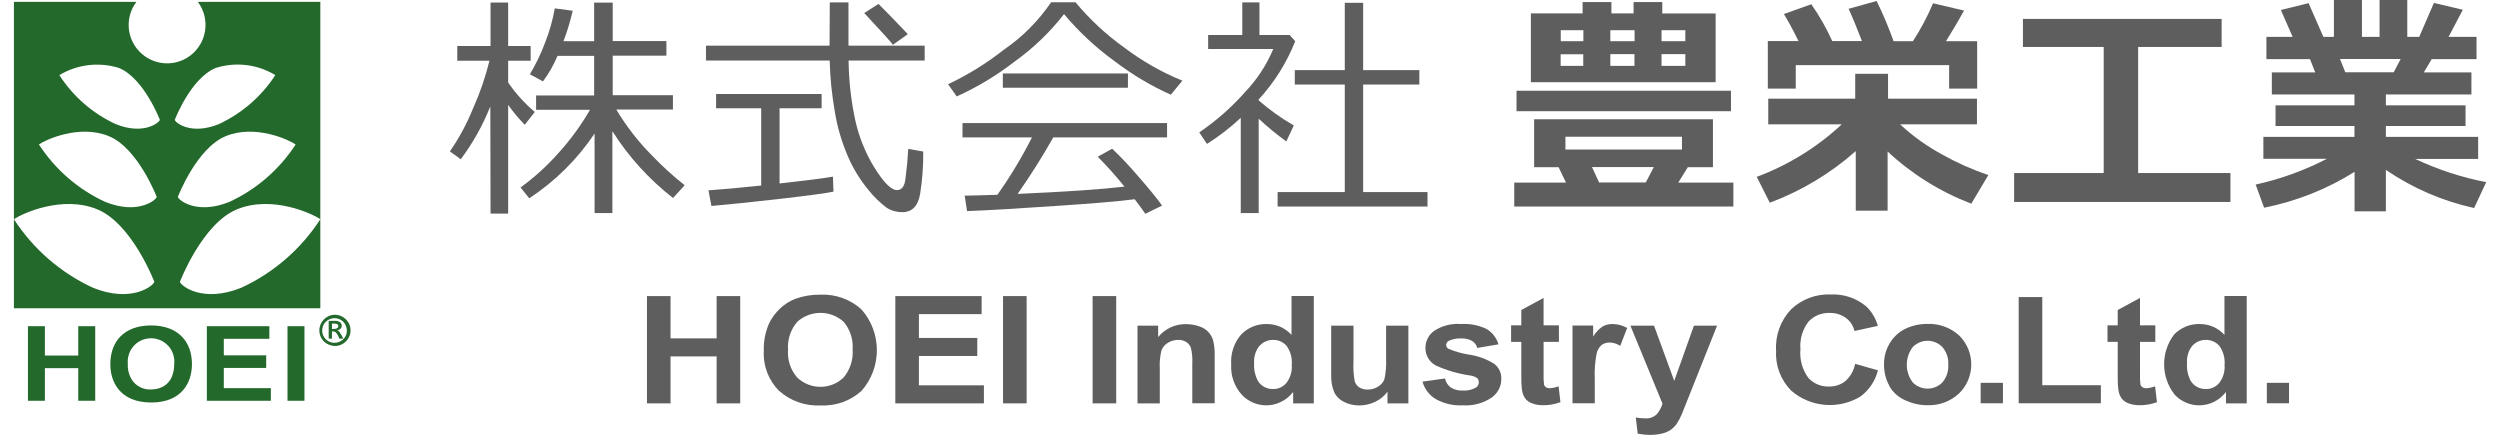 <svg xmlns="http://www.w3.org/2000/svg" width="230" height="40" viewBox="0 0 230 40">
    <path d="m18.2.17c1.17,1.56.86,3.77-.7,4.95-1.56,1.17-3.77.86-4.95-.7-.95-1.26-.95-2.99,0-4.25H1.28v20c.72-.51,4.43-2.23,7.65-.92s5.27,6.68,5.27,6.68c-.13.41-2.14,1.95-5.63.55-2.98-1.37-5.5-3.56-7.29-6.31v8.19h28.19v-8.19c-1.78,2.75-4.31,4.94-7.29,6.31-3.49,1.4-5.5-.14-5.63-.55,0,0,2.05-5.37,5.27-6.68s6.93.41,7.65.92V.17h-11.27Zm-8.51,18.41c-2.5-1.15-4.61-2.99-6.11-5.29.6-.43,3.72-1.87,6.42-.77s4.42,5.6,4.42,5.6c-.11.34-1.8,1.64-4.72.46m.97-7.15c-2.13-.98-3.94-2.55-5.21-4.52,1.65-.99,3.64-1.23,5.48-.66,2.3.94,3.77,4.78,3.77,4.78-.09.29-1.54,1.4-4.03.4m5.4-.4s1.46-3.84,3.77-4.78c1.84-.58,3.83-.34,5.48.66-1.28,1.97-3.09,3.53-5.22,4.52-2.5,1-3.94-.1-4.03-.4m5.01,7.55c-2.93,1.18-4.62-.12-4.73-.46,0,0,1.72-4.5,4.42-5.6s5.81.34,6.42.77c-1.5,2.31-3.61,4.14-6.11,5.29" style="fill:#23692b"/>
    <path d="m2.57,30.01h1.56v2.7h3.07v-2.7h1.56v6.86h-1.56v-3h-3.07v3h-1.56v-6.86Z" style="fill:#23692b"/>
    <path d="m11.76,33.47c-.11-1.18.75-2.23,1.93-2.34,1.18-.11,2.23.75,2.34,1.93.01.13.01.26,0,.39,0,1.98-1.31,2.38-2.13,2.38-.69.04-1.36-.29-1.75-.86-.28-.45-.42-.97-.39-1.49m-1.61.04c0,1.58.86,3.51,3.77,3.51,2.72,0,3.74-1.74,3.74-3.54,0-2-1.22-3.55-3.76-3.55-2.4,0-3.75,1.39-3.75,3.58" style="fill:#23692b"/>
    <path d="m19.03,30.01h5.75v1.16h-4.19v1.52h3.9v1.16h-3.9v1.86h4.33v1.16h-5.89v-6.86Z" style="fill:#23692b"/>
    <rect x="26.45" y="30.01" width="1.56" height="6.86" style="fill:#23692b"/>
    <path d="m45.11,9.79c-.69,1.73-1.6,3.37-2.72,4.86l-1-.72c.85-1.23,1.56-2.55,2.12-3.93.64-1.42,1.15-2.9,1.52-4.41h-2.96v-1.36h3.06V.23h1.62v4h2.07v1.36h-2.07v2c.69,1.01,1.52,1.92,2.45,2.71l-.92,1.18c-.56-.57-1.07-1.18-1.53-1.83v10h-1.62l-.02-9.86Zm3.59,8.46l-.81-1c1.26-.92,2.42-1.97,3.46-3.14,1.12-1.23,2.1-2.57,2.93-4.01h-4.96v-1.32h5.34v-3.64h-3.37c-.35.84-.8,1.63-1.34,2.35l-1.2-.66c.55-.92,1.02-1.89,1.39-2.89.41-1.02.71-2.08.9-3.17l1.65.22c-.22.95-.5,1.89-.85,2.8h2.82V.24h1.71v3.54h4.94v1.34h-4.94v3.64h5.54v1.32h-5.21c.91,1.52,2,2.93,3.25,4.19.95.99,1.96,1.92,3.04,2.77l-1.07,1.18c-2.2-1.72-4.09-3.79-5.58-6.15v7.53h-1.64v-7.31c-1.58,2.36-3.62,4.38-5.99,5.94" style="fill:#5f5e5e"/>
    <path d="m64.95,5.57v-1.37h11.37l.02-3.98h1.72v3.98h7.01v1.37h-7c.02,1.81.22,3.61.59,5.38.34,1.6.95,3.12,1.81,4.51.85,1.35,1.53,2.03,2.05,2.03.46,0,.72-.37.79-1.12l.15-1.31c.04-.47.07-.92.1-1.36l1.38.24c.01,1.31-.08,2.62-.29,3.91-.19,1.11-.74,1.67-1.64,1.67-.51,0-1.01-.13-1.44-.41-.62-.47-1.18-1.01-1.67-1.63-.76-.92-1.39-1.93-1.86-3.02-.59-1.35-1.01-2.76-1.24-4.21-.27-1.54-.43-3.11-.47-4.68h-11.38Zm17.2-1.45c-.19-.26-1.07-1.24-2.64-2.92l1.31-.84c.61.6,1.51,1.53,2.7,2.78l-1.37.98Zm-16.7,14.84l-.27-1.45c1.15-.08,2.77-.22,4.85-.44v-7.11h-4.15v-1.31h9.71v1.31h-3.87v6.92c2.44-.27,4.07-.48,4.91-.63l.05,1.38c-.63.14-2.28.36-4.95.67-2.67.3-4.77.52-6.29.65" style="fill:#5f5e5e"/>
    <path d="m107.73,8.72c-1.83-.82-3.56-1.85-5.16-3.07-1.73-1.25-3.3-2.71-4.68-4.35-1.28,1.65-2.8,3.11-4.5,4.33-1.66,1.29-3.46,2.38-5.37,3.24l-.8-1.12c1.83-.86,3.55-1.93,5.14-3.18,1.71-1.17,3.18-2.65,4.34-4.36h2.25c1.3,1.57,2.8,2.96,4.46,4.15,1.65,1.25,3.45,2.28,5.37,3.06l-1.06,1.29Zm-15.47-1.96h11.51v1.31h-11.51v-1.31Zm-3.29,12.67l-.22-1.43c.76-.01,1.76-.04,3.01-.08,1.19-1.68,2.25-3.44,3.18-5.28h-6.39v-1.32h18.82v1.32h-10.47c-1.01,1.79-2.1,3.52-3.28,5.2,4.45-.2,7.72-.42,9.83-.67-.77-.96-1.59-1.88-2.46-2.75l1.33-.74c.84.8,1.63,1.64,2.38,2.52.99,1.13,1.73,2.04,2.21,2.71l-1.54.76c-.24-.35-.56-.8-.98-1.34-1.36.18-3.8.39-7.29.62-3.5.24-6.21.4-8.12.47" style="fill:#5f5e5e"/>
    <path d="m114.15,19.61v-8.77c-.96.9-2,1.7-3.11,2.4l-.71-1.06c1.54-1.05,2.95-2.28,4.19-3.68,1.11-1.16,2-2.51,2.62-3.99h-5.99v-1.29h3.14V.22h1.58v3h2.78l.51.57c-.78,1.98-1.92,3.79-3.36,5.36v.09c1,.87,2.08,1.64,3.23,2.3l-.69,1.47c-.89-.64-1.74-1.34-2.54-2.09v8.68h-1.65Zm3.39-.61v-1.33h6.18V7.78h-4.6v-1.33h4.6V.26h1.69v6.19h5.17v1.33h-5.17v9.89h5.92v1.33h-13.8Z" style="fill:#5f5e5e"/>
    <path d="m145.67,3.79h-2.08v-1.01h2.08v1.01Zm-4.83-2.56v6.33h17V1.24h-4.91V.19h-2.64v1.04h-2.04V.19h-2.65v1.04h-4.76Zm9.53,2.56h-2.22v-1.01h2.23v1.01Zm2.49-1.01h2.19v1.01h-2.19v-1.01Zm-4.72,2.2h2.23v1.08h-2.22v-1.08Zm-2.48,1.08h-2.08v-1.07h2.08v1.07Zm7.2-1.08h2.19v1.08h-2.19v-1.08Zm6.39,3.37h-19.73v1.88h19.73v-1.88Zm-19.94,8.44v2.21h20.16v-2.2h-5.07l.88-1.42h2.31v-4.41h-16.45v4.41h2.25l.68,1.42h-4.77Zm4.71-4.21h10.72v1.18h-10.72v-1.18Zm8.13,2.79l-.74,1.42h-4.29l-.66-1.42h5.69Z" style="fill:#5f5e5e"/>
    <path d="m165.46,3.78c-.47-.97-.92-1.8-1.34-2.49l2.52-.9c.75,1.07,1.39,2.2,1.93,3.39h2.73c-.46-1.2-.87-2.19-1.23-2.97l2.58-.72c.59,1.2,1.11,2.44,1.56,3.7h1.78c.72-1.11,1.34-2.28,1.85-3.49l2.85.67c-.53.97-1.09,1.91-1.66,2.82h2.87v4.36h-2.58v-2.16h-14.11v2.16h-2.57V3.78h2.82Zm5.26,10.13c-2.32,2.05-5,3.66-7.9,4.74l-1.2-2.38c2.9-1.08,5.56-2.72,7.82-4.83h-6.76v-2.36h8v-2.29h3.02v2.29h8.18v2.36h-7.07c1.17,1.09,2.47,2.02,3.88,2.78,1.35.76,2.77,1.39,4.24,1.88l-1.57,2.64c-2.85-1.09-5.47-2.72-7.7-4.8v5.44h-2.93v-5.49Z" style="fill:#5f5e5e"/>
    <path d="m205.2,18.58h-19.9v-2.66h8.24V4.32h-7.43V1.74h18.28v2.58h-7.68v11.6h8.49v2.67Z" style="fill:#5f5e5e"/>
    <path d="m220.86,5.43l-.64,1.22h-4.45l-.49-1.22h5.58Zm-4.24,14.01h2.88v-3.81c2.46,1.68,5.21,2.87,8.12,3.51l1.11-2.38c-2.26-.44-4.46-1.16-6.54-2.14h5.8v-2.03h-8.49v-1h7.33v-1.9h-7.33v-1h7.87v-2.03h-4.38l.73-1.22h4.12v-2.05h-2.57l1.31-2.49-2.66-.63-1.35,3.12h-1.1V0h-2.55v3.39h-1.62V0h-2.58v3.39h-.97l-1.36-3.1-2.55.63,1.08,2.47h-2.41v2.05h4.01l.48,1.22h-3.99v2.03h7.6v1h-7.26v1.9h7.26v1h-8.38v2.02h5.84c-2.07,1.07-4.27,1.87-6.55,2.37l.78,2.13c2.95-.59,5.77-1.7,8.32-3.3v3.63Z" style="fill:#5f5e5e"/>
    <path d="m59.52,37.11v-9.87h2.17v3.89h4.24v-3.89h2.17v9.87h-2.17v-4.32h-4.24v4.32h-2.17Z" style="fill:#5f5e5e"/>
    <path d="m73.32,29.63c1.22-1.12,3.09-1.13,4.31-.01.59.71.88,1.62.81,2.54.07.93-.23,1.86-.83,2.57-1.19,1.15-3.08,1.14-4.27,0-.61-.7-.91-1.62-.84-2.54-.07-.92.22-1.84.82-2.55m-1.64,6.32c1.04.93,2.41,1.41,3.81,1.34,1.39.07,2.74-.41,3.77-1.34,1.89-2.15,1.88-5.36-.01-7.5-1.04-.93-2.4-1.42-3.79-1.35-.79-.01-1.57.12-2.31.39-.52.2-.99.51-1.39.89-.41.39-.75.84-1,1.35-.35.8-.52,1.66-.49,2.53-.08,1.38.44,2.72,1.41,3.7" style="fill:#5f5e5e"/>
    <path d="m82.37,37.11v-9.87h7.94v1.66h-5.77v2.19h5.37v1.66h-5.37v2.7h5.98v1.66h-8.15Z" style="fill:#5f5e5e"/>
    <rect x="92.28" y="27.24" width="2.17" height="9.87" style="fill:#5f5e5e"/>
    <rect x="100.52" y="27.24" width="2.17" height="9.87" style="fill:#5f5e5e"/>
    <path d="m111.74,37.1h-2.05v-3.62c.03-.5-.01-1.01-.13-1.49-.08-.22-.23-.4-.43-.53-.22-.13-.47-.2-.72-.19-.34,0-.68.09-.97.27-.27.16-.48.41-.59.71-.13.54-.18,1.09-.15,1.64v3.22h-2.05v-7.15h1.9v1.05c.63-.77,1.57-1.21,2.57-1.19.43,0,.85.07,1.25.22.63.2,1.11.72,1.26,1.37.09.42.13.84.12,1.27v4.43Z" style="fill:#5f5e5e"/>
    <path d="m115.89,31.81c.31-.35.76-.54,1.23-.54.47-.01.93.19,1.24.54.37.51.54,1.14.48,1.77.05.6-.13,1.19-.5,1.66-.3.36-.75.56-1.21.55-.56.02-1.1-.26-1.4-.74-.27-.51-.39-1.08-.35-1.65-.04-.58.14-1.15.5-1.6m4.99-4.57h-2.05v3.58c-.58-.64-1.4-1-2.26-1-.88-.03-1.74.32-2.36.95-.67.76-1,1.76-.93,2.77-.06,1.01.28,2.01.96,2.77.59.64,1.43,1,2.3.99.45,0,.9-.11,1.31-.31.44-.21.83-.53,1.13-.92v1.05h1.9v-9.87Z" style="fill:#5f5e5e"/>
    <path d="m127.65,37.11v-1.07c-.29.39-.68.71-1.12.92-.46.22-.96.34-1.47.34-.49,0-.97-.1-1.41-.32-.39-.19-.71-.5-.9-.89-.21-.5-.3-1.05-.28-1.59v-4.54h2.05v3.29c-.03.62,0,1.24.12,1.85.07.22.22.41.42.54.23.14.5.21.77.2.34,0,.67-.09.95-.27.26-.15.46-.38.58-.66.14-.63.19-1.29.16-1.93v-3.02h2.05v7.15h-1.91Z" style="fill:#5f5e5e"/>
    <path d="m130.87,35.11l2.07-.29c.07.33.26.63.53.83.34.21.73.3,1.12.28.42.03.83-.07,1.19-.27.17-.11.28-.3.27-.51,0-.13-.05-.26-.14-.36-.21-.14-.44-.22-.69-.25-1.09-.16-2.15-.47-3.16-.93-.58-.33-.93-.95-.92-1.61,0-.62.3-1.2.8-1.56.73-.48,1.6-.7,2.48-.63.82-.05,1.64.11,2.37.47.52.32.9.82,1.07,1.4l-1.95.33c-.07-.27-.24-.49-.47-.64-.3-.17-.65-.25-.99-.23-.4-.03-.8.05-1.17.22-.14.08-.23.22-.23.38,0,.14.08.28.21.35.62.26,1.26.44,1.92.54.82.12,1.6.41,2.3.85.43.34.67.86.64,1.41,0,.67-.34,1.3-.89,1.69-.78.52-1.71.77-2.64.71-.88.05-1.75-.16-2.51-.58-.59-.36-1.02-.92-1.21-1.59" style="fill:#5f5e5e"/>
    <path d="m143.42,29.94v1.51h-1.41v2.9c-.01.34,0,.69.04,1.03.03.1.09.19.18.24.1.07.22.1.34.1.28-.02.56-.08.82-.18l.17,1.46c-.52.19-1.06.29-1.61.28-.34,0-.68-.05-.99-.17-.25-.08-.48-.24-.64-.45-.15-.22-.25-.47-.29-.74-.06-.44-.08-.89-.07-1.34v-3.13h-.94v-1.52h.94v-1.41l2.05-1.11v2.52h1.41Z" style="fill:#5f5e5e"/>
    <path d="m146.72,37.1h-2.05v-7.15h1.9v1.02c.22-.38.52-.7.88-.94.27-.15.58-.22.89-.22.48,0,.94.13,1.36.36l-.64,1.65c-.29-.19-.62-.3-.97-.31-.26,0-.52.07-.73.22-.24.21-.4.48-.47.79-.15.79-.21,1.59-.17,2.39v2.19Z" style="fill:#5f5e5e"/>
    <path d="m149.98,29.96h2.19l1.86,5.08,1.81-5.08h2.13l-2.74,6.88-.49,1.23c-.14.34-.31.66-.51.96-.16.21-.35.39-.56.54-.24.15-.51.26-.78.32-.34.08-.7.12-1.05.12-.39,0-.78-.04-1.17-.11l-.18-1.49c.29.05.58.08.87.08.39.03.78-.11,1.06-.38.24-.28.42-.61.53-.97l-2.95-7.17Z" style="fill:#5f5e5e"/>
    <path d="m170.66,33.47l2.11.6c-.24.96-.81,1.82-1.61,2.41-2.02,1.22-4.6,1-6.38-.55-.95-.97-1.46-2.3-1.38-3.66-.09-1.41.41-2.79,1.39-3.82.98-.93,2.3-1.42,3.66-1.36,1.17-.05,2.31.33,3.21,1.07.53.49.91,1.12,1.1,1.82l-2.15.47c-.11-.49-.4-.92-.8-1.21-.43-.31-.95-.46-1.48-.45-.73-.03-1.44.26-1.94.79-.56.72-.83,1.63-.75,2.54-.09.94.17,1.89.73,2.65.49.53,1.19.82,1.91.79.54.01,1.07-.16,1.49-.5.47-.41.78-.97.9-1.58" style="fill:#5f5e5e"/>
    <path d="m175.98,31.92c.74-.75,1.94-.76,2.69-.02,0,0,.02.02.02.02.39.45.59,1.03.55,1.62.04.6-.15,1.19-.55,1.65-.74.75-1.95.75-2.7.01,0,0,0,0-.01-.01-.74-.96-.74-2.3,0-3.27m-2.15,3.62c.34.58.86,1.03,1.48,1.3.64.29,1.34.45,2.04.44,1.06.03,2.09-.35,2.87-1.07,1.48-1.43,1.52-3.79.09-5.28-.03-.03-.05-.05-.08-.08-.79-.71-1.83-1.09-2.89-1.05-.72-.01-1.42.15-2.07.46-.6.3-1.1.77-1.43,1.35-.33.55-.5,1.18-.51,1.83-.02.73.15,1.45.51,2.09" style="fill:#5f5e5e"/>
    <rect x="182.22" y="35.22" width="2.05" height="1.88" style="fill:#5f5e5e"/>
    <path d="m185.72,37.1v-9.77h2.17v8.11h5.39v1.66h-7.55Z" style="fill:#5f5e5e"/>
    <path d="m198.29,29.94v1.51h-1.41v2.9c-.01.34,0,.69.04,1.03.03.1.09.19.18.24.1.07.22.1.35.1.28-.02.56-.08.82-.18l.17,1.46c-.51.19-1.06.29-1.61.28-.34,0-.68-.05-1-.17-.25-.09-.48-.24-.64-.45-.15-.22-.25-.47-.29-.74-.06-.44-.08-.89-.07-1.34v-3.13h-.94v-1.52h.94v-1.41l2.05-1.11v2.52h1.41Z" style="fill:#5f5e5e"/>
    <path d="m201.7,31.81c.31-.35.76-.54,1.23-.54.47-.01.93.19,1.24.54.37.51.55,1.14.49,1.77.05.6-.13,1.19-.5,1.66-.3.36-.75.56-1.21.55-.56.02-1.1-.26-1.4-.74-.27-.51-.39-1.08-.34-1.65-.05-.58.13-1.15.49-1.6m4.99-4.57h-2.04v3.58c-.58-.64-1.4-1-2.26-1-.88-.03-1.74.32-2.36.95-1.25,1.64-1.24,3.91.03,5.54.59.64,1.43,1,2.3.99.96-.01,1.85-.47,2.43-1.23v1.05h1.91v-9.87Z" style="fill:#5f5e5e"/>
    <rect x="208.55" y="35.22" width="2.04" height="1.88" style="fill:#5f5e5e"/>
    <path d="m31.59,31.16h-.37c-.07-.21-.17-.4-.31-.57-.07-.06-.16-.1-.25-.1h-.12v.66h-.3v-1.63h.57c.17-.01.33.03.47.12.1.07.16.18.16.31,0,.11-.03.21-.11.29-.09.08-.2.13-.31.14h0c.09.04.17.09.22.17.13.19.24.39.34.6m-1.04-1.39v.5h.2c.1,0,.2-.02.29-.07.06-.04.1-.11.1-.19,0-.15-.12-.23-.37-.23h-.22Z" style="fill:#23692b"/>
    <path d="m29.38,30.42c-.01-.79.62-1.45,1.41-1.46.79-.01,1.45.62,1.46,1.41.01.79-.62,1.45-1.41,1.46-.39,0-.76-.15-1.04-.42-.27-.26-.42-.62-.42-.99m2.53,0c0-.63-.49-1.14-1.12-1.15-.63,0-1.14.49-1.15,1.12s.49,1.14,1.12,1.15c.31,0,.6-.12.82-.33.21-.2.34-.49.33-.79" style="fill:#23692b"/>
    <rect y="0" width="230" height="40" style="fill:none"/>
</svg>
